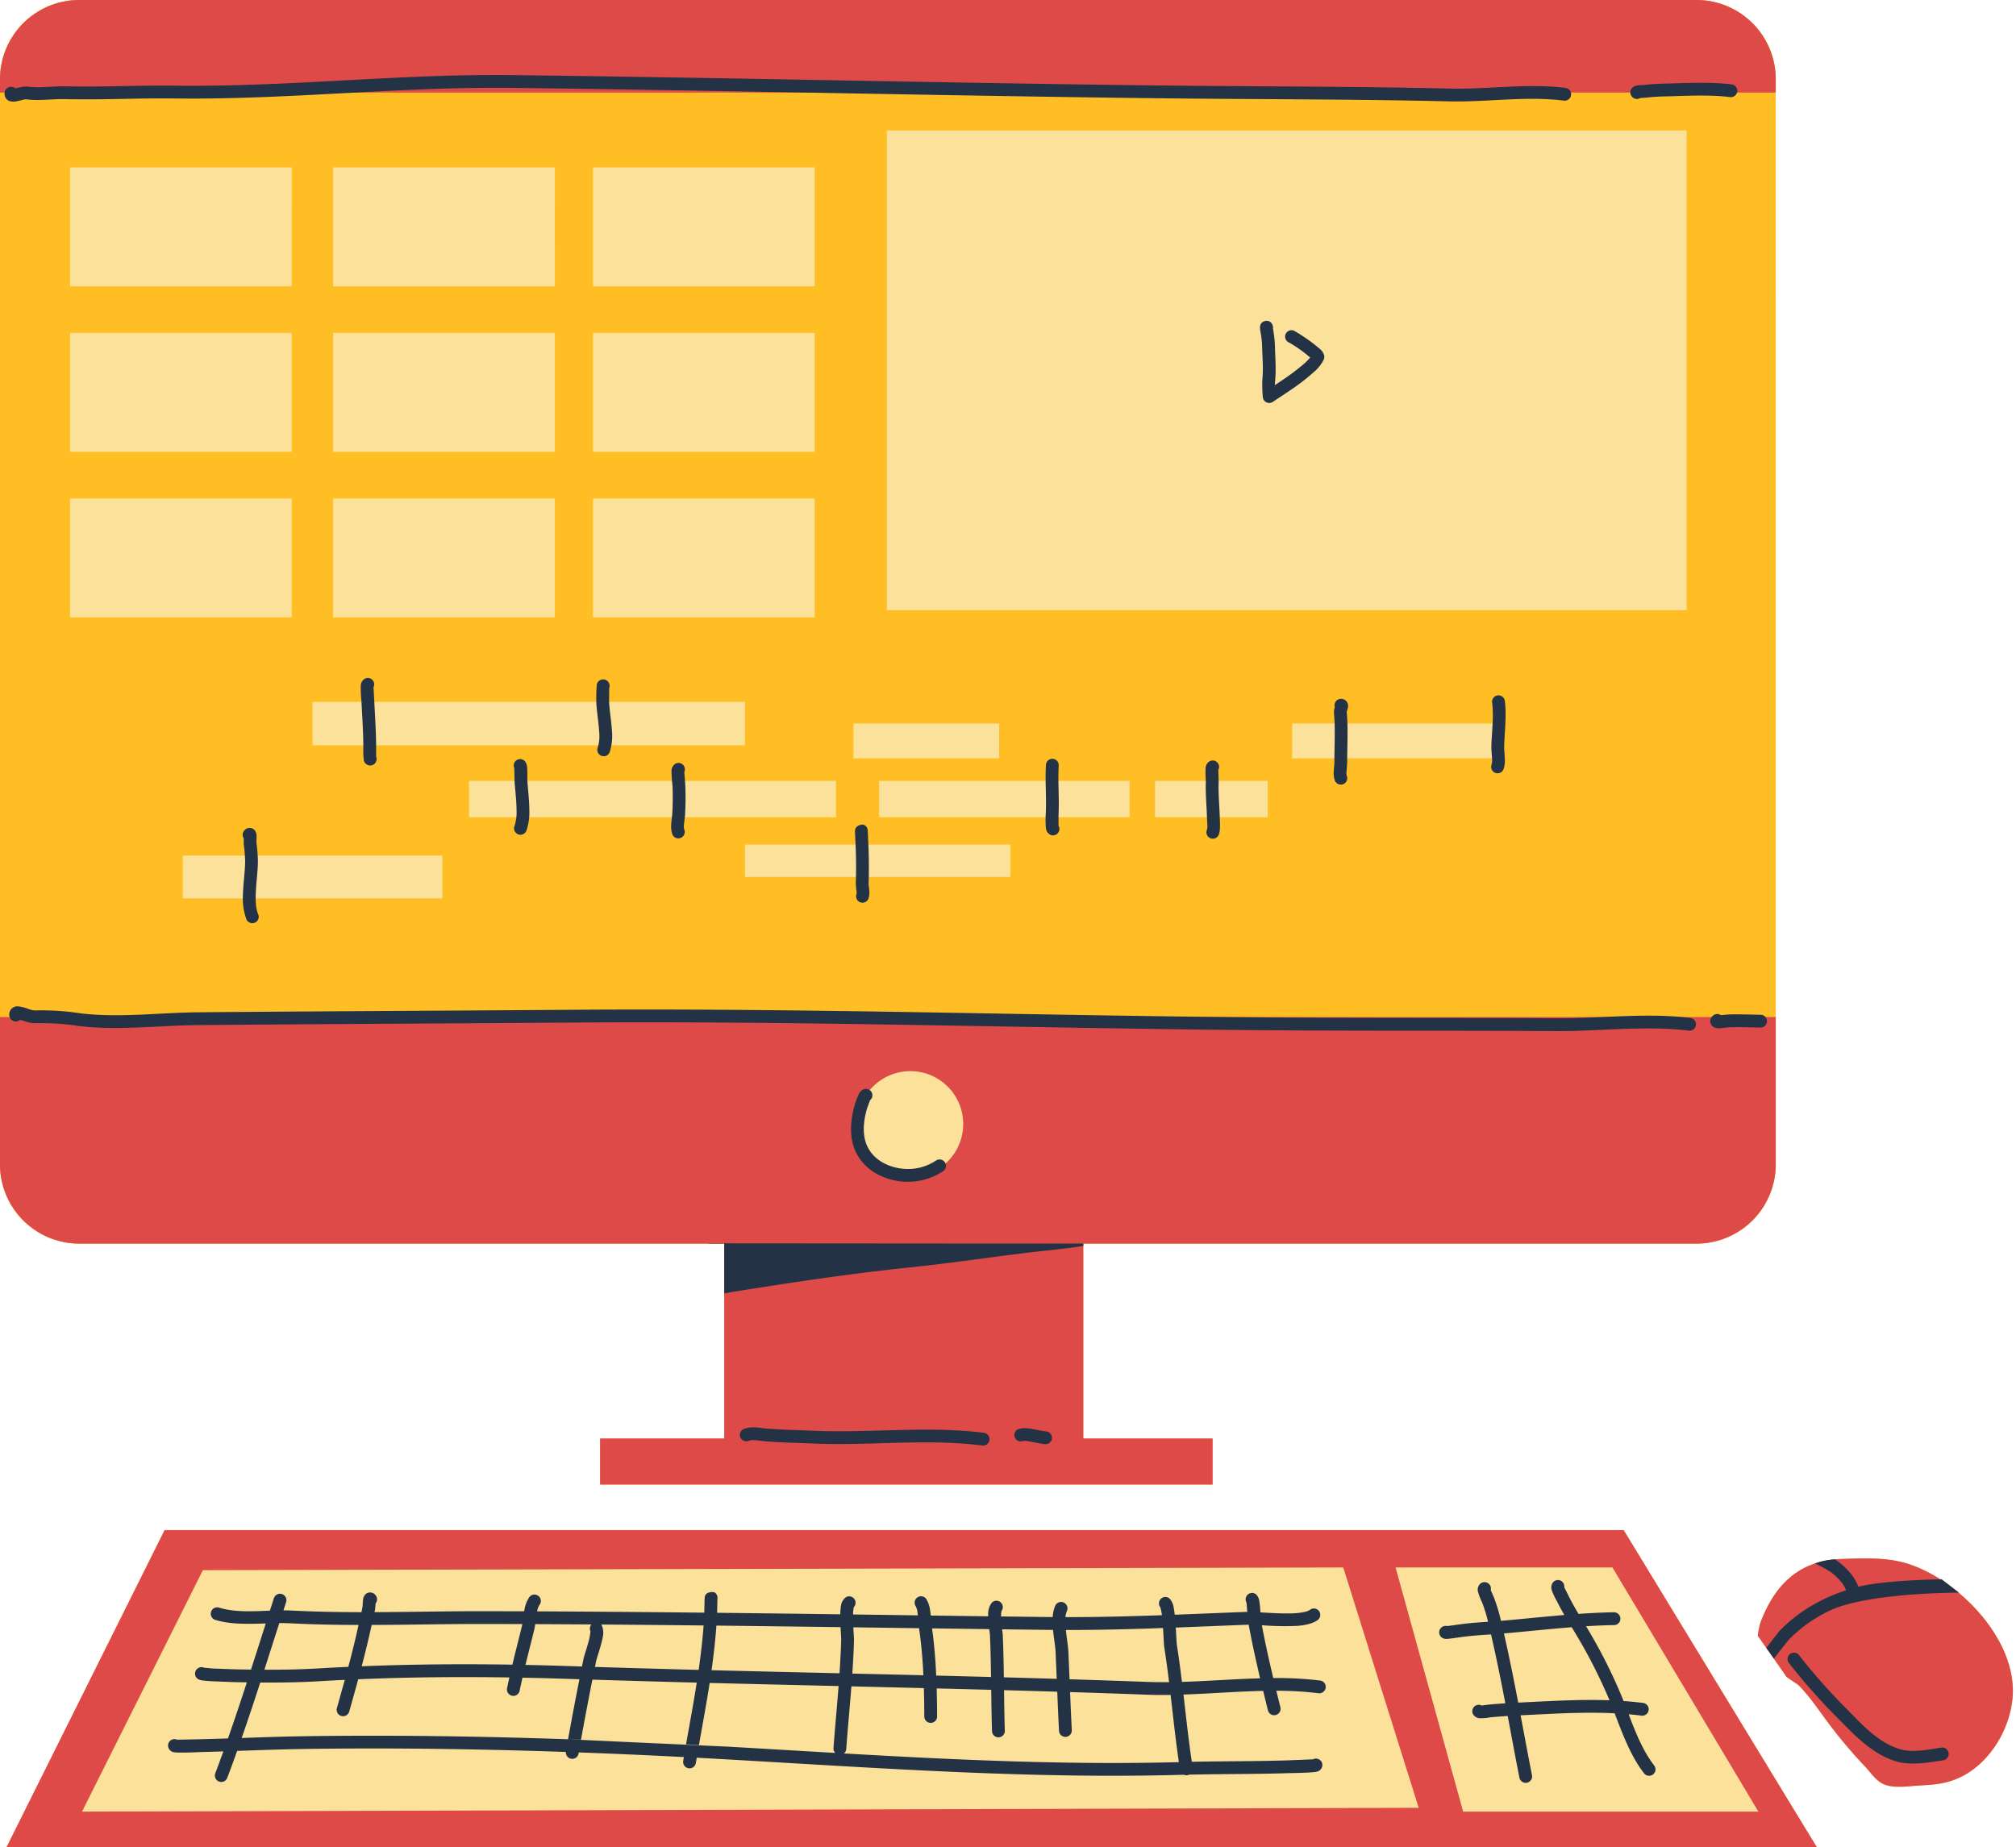 <?xml version="1.0" encoding="UTF-8" standalone="no"?><svg xmlns="http://www.w3.org/2000/svg" xmlns:xlink="http://www.w3.org/1999/xlink" data-name="Layer 1" fill="#000000" height="649.4" preserveAspectRatio="xMidYMid meet" version="1" viewBox="-0.0 0.0 708.6 649.4" width="708.6" zoomAndPan="magnify"><g id="change1_1"><path d="M707.45,596.037c-.713,12.517-9.338,26.343-22,30.184-5.082,1.54-8.784,1.255-13.938,1.756-2.663.259-6.908.492-9.511-.743-2.758-1.309-4.389-3.975-6.4-6.106a169.175,169.175,0,0,1-13.577-16.2c-3.245-4.378-6.031-8.573-9.833-12.448-.559-.57-4.687-2.911-4.626-3.516l-6.642-9.474-.085-.119h0l-3-4.284a34.853,34.853,0,0,1,.855-4.365,47.587,47.587,0,0,1,4.072-8.535c3.981-6.427,9.082-10.551,15.447-12.59a24.427,24.427,0,0,1,6.76-1.355l.01.007c.73-.068,1.47-.12,2.228-.147,7.73-.274,16.027-.665,23.494,1.722a49.18,49.18,0,0,1,11.3,5.434c.294,0,.458-.006.458-.006l6.1,4.7H688.4C699.5,569.2,708.2,582.762,707.45,596.037ZM57.862,537.944,2.311,649.406H638.578L570.694,537.944ZM27.877,437.223H254.56V505.76H210.933v16.182H426.22V505.76H380.771V437.223h215.5a27.88,27.88,0,0,0,27.879-27.879V27.879A27.88,27.88,0,0,0,596.272,0H27.877A27.879,27.879,0,0,0,0,27.879V409.344A27.879,27.879,0,0,0,27.877,437.223Z" fill="#ffbe24"/></g><g id="change1_2"><path d="M624.152,27.879A27.881,27.881,0,0,0,596.272,0H27.877A27.879,27.879,0,0,0,0,27.879V409.344a27.879,27.879,0,0,0,27.877,27.879h568.4a27.881,27.881,0,0,0,27.88-27.879Z" fill="#ffbe24" fill-rule="evenodd"/></g><g id="change2_1"><path d="M570.694,537.944H57.862L2.311,649.406H638.578Zm47.146,37.141a34.672,34.672,0,0,1,.855-4.365,47.587,47.587,0,0,1,4.072-8.535c5.707-9.212,13.7-13.707,24.445-14.085,7.73-.274,16.027-.665,23.494,1.722,17.639,5.635,37.878,26.254,36.744,46.215-.713,12.517-9.338,26.343-22,30.184-5.082,1.54-8.784,1.255-13.938,1.756-2.663.259-6.908.492-9.511-.743-2.758-1.309-4.389-3.975-6.4-6.106a169.286,169.286,0,0,1-13.577-16.2c-3.245-4.379-6.031-8.574-9.833-12.449-.559-.57-4.687-2.911-4.626-3.516ZM254.56,437.223V505.76H210.933v16.182H426.22V505.76H380.771V437.223h215.5a27.881,27.881,0,0,0,27.88-27.879V357.577H0v51.767a27.879,27.879,0,0,0,27.877,27.879ZM0,32.538H624.152V27.879A27.881,27.881,0,0,0,596.272,0H27.877A27.879,27.879,0,0,0,0,27.879Z" fill="#de4a48" fill-rule="evenodd"/></g><g id="change3_1"><path d="M490.525,551.085l23.754,85.841H618.058l-51.3-85.841Zm-419.208.942-42.494,84.9,469.832-1.35-26.522-84.491ZM319.969,376.585a18.59,18.59,0,1,1-18.588,18.589A18.6,18.6,0,0,1,319.969,376.585ZM155.488,300.793H64.23v15.081h91.258Zm199.629-3.86H261.835v11.4h93.282Zm90.476-22.384H405.97v12.785h39.623Zm-48.55,0h-88.07v12.785h88.07Zm-103.19,0H164.86v12.785H293.853Zm57.352-20.166H299.981v12.234h51.224Zm175.667,0H454.181v12.234h72.691Zm-265.037-7.642H109.86v15.284H261.835ZM102.548,175.26H24.624v41.809h77.924Zm92.472,0H117.1v41.809H195.02Zm91.331,0H208.427v41.809h77.924ZM592.825,45.865H311.71V214.52H592.825ZM102.548,117.05H24.624v41.809h77.924Zm92.472,0H117.1v41.809H195.02Zm91.331,0H208.427v41.809h77.924Zm-183.8-58.209H24.624V100.65h77.924Zm92.472,0H117.1V100.65H195.02Zm91.331,0H208.427V100.65h77.924Z" fill="#fce19a" fill-rule="evenodd"/></g><g id="change4_1"><path d="M549.852,567.791c-7.45.622-14.913,1.427-22.216,2.049l-.062,0a60.785,60.785,0,0,0-2.454-8.15c-.125-.315-.9-2.091-1.143-2.652a2.249,2.249,0,0,0-3.775-2.134,2.911,2.911,0,0,0-.776,2.417,18.546,18.546,0,0,0,1.51,4.022,53.212,53.212,0,0,1,2.093,6.834c-3.128.211-6.258.421-9.362.829-1.358.177-2.71.391-4.071.562l-.987.106a2.256,2.256,0,0,0-2.3.866,2.164,2.164,0,0,0-.368,1.939,2.207,2.207,0,0,0,1.126,1.422,2.864,2.864,0,0,0,1.339.3c.583,0,1.743-.166,1.749-.166,1.368-.171,2.731-.387,4.1-.566,3.255-.426,6.538-.631,9.817-.854,1.866,8.042,3.484,16.129,5.029,24.229-1.89.123-3.78.268-5.67.447-.333.03-2.111.264-2.644.335a2.25,2.25,0,0,0-2.841,3.344,3,3,0,0,0,1.985,1.121,18.133,18.133,0,0,0,3.921-.32c2.032-.192,4.061-.343,6.091-.471,1.361,7.234,2.691,14.474,4.117,21.7a2.25,2.25,0,0,0,4.415-.87c-1.385-7.014-2.681-14.042-4-21.069,11.089-.527,22.042-1.259,33.052-.706,2.791,7.259,5.618,15,10.333,21.092a2.25,2.25,0,0,0,3.56-2.754c-4.035-5.214-6.573-11.711-8.96-18,1.515.134,3.029.293,4.545.488a2.251,2.251,0,0,0,.57-4.465c-2.3-.294-4.6-.514-6.9-.676-.147-.369-.293-.739-.44-1.1a182.118,182.118,0,0,0-11.723-23.462c-.341-.581-.684-1.157-1.032-1.734,3.307-.2,6.6-.348,9.858-.4a2.25,2.25,0,0,0-.067-4.5c-4.1.063-8.255.272-12.424.564-1.268-2.106-2.5-4.236-3.579-6.478-.177-.367-1.186-2.359-1.447-2.873a2.25,2.25,0,0,0-4.141-1.488,3.115,3.115,0,0,0-.32,2.316,21.865,21.865,0,0,0,1.856,4C548.031,564.568,548.923,566.192,549.852,567.791Zm-302.3-.819-.294,0q-29.079-.315-58.16-.46h-.283a5.4,5.4,0,0,1,.8-2.245,2.251,2.251,0,0,0-3.482-2.853,10.727,10.727,0,0,0-1.79,4.529c-.037.182-.072.366-.1.549l-9.869-.026c-2.251,0-4.5-.011-6.752-.006q-3.418,0-6.835.032c-6.318.05-12.636.145-18.956.216q-5,.056-10.007.082l-.186,0,.162-.816c.089-.454.171-1.523.218-2.251a2.252,2.252,0,0,0,.124-2.7,2.385,2.385,0,0,0-1.843-1.138,2.244,2.244,0,0,0-2.052.868,3.185,3.185,0,0,0-.6,1.421c-.136.75-.123,2.247-.257,2.936-.112.564-.227,1.125-.343,1.687-8.234-.009-16.462-.149-24.667-.573-.9-.047-1.817-.064-2.752-.064q.459-1.429.924-2.867a2.25,2.25,0,1,0-4.281-1.386q-.707,2.187-1.408,4.367c-6.059.233-12.409.607-17.809-1.05a2.25,2.25,0,1,0-1.322,4.3c5.372,1.65,11.642,1.436,17.69,1.242-1.737,5.426-3.456,10.832-5.2,16.226q-2.176-.025-4.363-.069c-3.015-.056-6.024-.223-9.04-.318-.291-.011-2.4-.216-3.086-.285a2.25,2.25,0,0,0-2.087.143,2.275,2.275,0,0,0,.2,3.993,4.33,4.33,0,0,0,1.173.322c1.075.162,3.283.311,3.661.324,3.035.1,6.063.264,9.1.32q1.5.029,2.991.052c-2.144,6.588-4.337,13.156-6.642,19.718q-4.721.159-9.439.279c-.5.013-7.357.143-8.456.164a2.246,2.246,0,0,0-3.136,2.391,2.4,2.4,0,0,0,2,2c1.566.354,9.094-.041,9.7-.057q3.859-.093,7.711-.222-1.392,3.875-2.851,7.744a2.25,2.25,0,0,0,4.21,1.587q1.793-4.746,3.48-9.5c7.627-.266,15.254-.553,22.892-.67,30.8-.464,61.758-.03,92.659,1.039a2.251,2.251,0,0,0,4.461.562l.071-.4q8.78.321,17.559.706,9.642.424,19.284.923l.1,0c-.073.434-.147.871-.22,1.307a2.25,2.25,0,1,0,4.437.747c.1-.605.2-1.212.308-1.816q5.569.294,11.124.613c53.007,3.024,106.082,6.867,159.212,5.4l.926-.023a2.249,2.249,0,0,0,1.2.14,2.284,2.284,0,0,0,.6-.184c11.634-.259,23.276-.155,34.912-.527.767-.023,8.435-.1,10.018-.542a2.421,2.421,0,0,0,1.888-2.037,2.248,2.248,0,0,0-1.946-2.516,2.225,2.225,0,0,0-1.311.229c-1.1.047-8.163.35-8.794.369-11.27.359-22.548.275-33.823.5-1.169-7.852-2.011-15.749-2.927-23.637,9.277-.311,18.708-1.087,28.011-1.283q.832,3.441,1.691,6.873a2.251,2.251,0,0,0,4.368-1.089q-.726-2.913-1.439-5.83a119.976,119.976,0,0,1,14.831.866,2.249,2.249,0,1,0,.57-4.462,124.9,124.9,0,0,0-16.479-.877c-1.462-6.165-2.833-12.353-4.006-18.572a98.939,98.939,0,0,0,12.5.229c3.1-.246,5.691-.946,7.193-2.11a2.25,2.25,0,0,0-2.754-3.558,5,5,0,0,1-1.858.752,25.986,25.986,0,0,1-5.482.542c-3.344.05-7.014-.192-10.1-.369a38.458,38.458,0,0,0-.4-4.018,4.17,4.17,0,0,0-1.041-2.229,2.249,2.249,0,0,0-3.452,2.8c.029.33.15,1.773.281,3.272-.181,0-.356.007-.522.013-8.345.32-16.665.676-24.981.989-.108-.967-.235-1.855-.387-2.587a5.9,5.9,0,0,0-1.442-3.106,2.251,2.251,0,0,0-3.21,3.132,22.037,22.037,0,0,1,.482,2.311c.017.136.034.274.054.417-11.293.4-22.579.693-33.906.678a6.394,6.394,0,0,1,.5-2.147,2.25,2.25,0,0,0-4.087-1.884,11.566,11.566,0,0,0-.9,4.009l-.139,0c-2.1-.019-4.192-.047-6.287-.073l-11.749-.147a18,18,0,0,1,.158-1.89,2.249,2.249,0,0,0-3.423-2.912,6.406,6.406,0,0,0-1.236,4c-.009.242-.011.493-.006.747q-10.09-.129-20.181-.267c-.056-.555-.121-1.119-.206-1.661a10.516,10.516,0,0,0-1.371-4.165,2.251,2.251,0,0,0-3.694,2.573,5.954,5.954,0,0,1,.618,2.272c.045.3.086.609.123.918l-22.79-.309c.009-.348.022-.682.043-1a12.819,12.819,0,0,1,.238-1.573,2.251,2.251,0,0,0-2.86-3.434,4.589,4.589,0,0,0-1.689,3.117,19.359,19.359,0,0,0-.214,2.834l-1.549-.02q-20.166-.269-40.331-.5l-1.413-.015c.039-1.78.093-4.316.123-5V562a2.244,2.244,0,0,0-1.058-2.175c-.089-.056-3.318-.609-3.437,1.991C247.642,562.522,247.588,565.205,247.549,566.972ZM460.322,620.13l0,.008.011-.047Zm168.424-35.511a212.848,212.848,0,0,0,17.481,19.714c5.75,5.878,12.184,12.591,20.4,14.971,5.068,1.469,11.325.337,16.431-.442a2.251,2.251,0,0,0-.678-4.45c-4.51.689-10.029,1.866-14.5.57-7.48-2.164-13.209-8.447-18.438-13.8A208.03,208.03,0,0,1,632.331,581.9a2.25,2.25,0,0,0-3.585,2.719ZM460.35,620l0,.019.013-.052Zm.037-.132,0,.022.011-.037Zm-161.13-26.985c-.566,7.344-1.27,14.677-1.816,22.017a2.239,2.239,0,0,1-.81,1.568c39.21,2.253,78.453,4.1,117.728,3.059-1.153-7.854-1.989-15.749-2.909-23.635h-.074c-2.021.028-4.041.028-6.061-.015q-.754-.02-1.5-.041l-7.72-.281q-9.924-.349-19.846-.659l-.128,0c.182,4.46.37,8.921.6,13.379a2.25,2.25,0,0,1-4.495.231c-.233-4.581-.428-9.165-.614-13.748l-.125,0q-9.13-.274-18.26-.527l-.32-.008c.06,4.754.125,9.508.276,14.26a2.251,2.251,0,0,1-4.5.145c-.153-4.841-.216-9.684-.279-14.526q-9.586-.257-19.174-.493c.093,3.294.132,6.584.151,9.854a2.25,2.25,0,0,1-4.5.026c-.019-3.316-.061-6.65-.156-9.992l-.876-.022q-11.116-.269-22.231-.527Zm-99.582,18.6h-.005q1.9-10.557,3.992-21.1l-8.465-.27q-5.644-.169-11.292-.281l-.264,0q-.525,2.295-1,4.6a2.251,2.251,0,0,1-4.409-.911q.393-1.887.815-3.767c-17.721-.275-35.424-.113-53.134.63-1.033,3.791-2.1,7.573-3.16,11.351a2.25,2.25,0,0,1-4.333-1.218q1.393-4.954,2.771-9.919-4.38.21-8.757.469c-7.007.415-13.973.516-20.96.468-2.117,6.517-4.273,13.015-6.532,19.5,7.07-.248,14.137-.5,21.215-.609,31.083-.469,62.336-.024,93.52,1.063L256.2,614.1q6.23.354,12.457.722,12.4.729,24.8,1.458l.123.008a2.246,2.246,0,0,1-.622-1.726c.54-7.264,1.236-14.521,1.8-21.787l-5.845-.137q-19.054-.447-38.111-.918l-1.363-.034c-1.132,7.3-2.486,14.556-3.774,21.831l.084,0q5.262.282,10.515.581l-.06,0q-5.226-.3-10.455-.579c-1.544-.082-3.091-.164-4.628-.244l-1.165-.058-.684-.037-.478-.024-.654-.032-.508-.026-.633-.032-.529-.026-.618-.03-.546-.029-.607-.03-.555-.026-.6-.03-.563-.028-.594-.028-.571-.028-.587-.028-.575-.028-.585-.026-.577-.028-.585-.028-.577-.026-.585-.028-.579-.029-.583-.025-.579-.026-.583-.028-.579-.026-.586-.026-.576-.026-.588-.026-.577-.026-.585-.026-.577-.026-.587-.026-.575-.026-.589-.026-.573-.023-.594-.026-.57-.024-.594-.026-.568-.024-.6-.026-.566-.023-.6-.024-.563-.024-.6-.024-.562-.023-.6-.024-.56-.024-.607-.024-.555-.021-.609-.024-.553-.022-.613-.026-.549-.019-.615-.024-.547-.021-.62-.024-.542-.022-.624-.021-.538-.022-.627-.024Q202.059,611.56,199.675,611.477Zm41.392,1.8.067,0c1.279-7.236,2.629-14.454,3.767-21.71q-18.342-.48-36.681-1.05-2.09,10.534-4.007,21.117l.237.008.281.011.346.013.292.011.246.011.291.01.333.011.285.011.257.011.3.011.322.013.279.01.268.011.3.011.311.013.272.009.277.01.315.013.3.013.264.009.289.013.322.011.287.013.257.01.3.011.331.013.276.011.251.011.309.013.337.013.265.011.242.01.32.013.346.013.257.011.233.011.33.013.353.015.246.009.227.01.339.013.36.015.236.011.218.009.35.015.369.015.225.011.209.009.361.015.378.017.216.009.2.008.372.015.384.018.2.008.192.009.383.017.393.017.194.009.184.009.393.017.4.017.185.009.178.006.4.02.411.017.177.009.166.006.41.02.419.019.324.013.422.02.425.019.307.015.43.02.436.019.287.013.439.022.445.021.27.011.447.022.453.021.253.013.456.022.464.021.234.011.462.022.475.023.214.011.469.022.488.024.2.008.473.024.5.024.179.008.473.024.518.026.16.009.475.024.536.025.143.007.468.024.56.028.123.006.458.024.589.03,1.171.059Zm311.368-41.185c-7.977.622-15.992,1.5-23.827,2.18,1.86,8.072,3.474,16.189,5.022,24.321l.458-.021c10.612-.5,21.1-1.18,31.631-.8a179.5,179.5,0,0,0-11.091-22.03C553.908,574.512,553.172,573.3,552.435,572.093Zm-143.642.279c-11.372.406-22.743.7-34.152.693.281,2.78.786,5.549.873,7.454q.226,4.932.419,9.863l.475.015q9.924.312,19.848.659l5.556.2c1.19.043,2.378.091,3.566.119,1.838.041,3.674.047,5.512.03l.026,0c-.5-4.126-1.052-8.245-1.7-12.351C409.091,578.249,408.992,575.392,408.793,572.372Zm30.106-1.16c-.3,0-.587,0-.847.015-8.279.318-16.532.67-24.783.981.179,2.816.274,5.387.393,6.145.68,4.309,1.248,8.631,1.773,12.958,9.094-.277,18.341-1.018,27.477-1.259C441.439,583.8,440.063,577.524,438.9,571.212Zm-86.668,1.614c.115.866.214,1.55.227,1.877.218,5,.313,10,.384,15l.543.015q8.732.24,17.465.5l.573.017q-.192-4.76-.4-9.519c-.089-1.955-.622-4.828-.9-7.681l-.03,0c-2.188-.018-4.376-.048-6.566-.076Zm-279.264,16.2a2.225,2.225,0,0,1-.324.664,2.189,2.189,0,0,1-.54.533A2.007,2.007,0,0,0,72.967,589.023ZM327.6,572.5c.775,5.476,1.212,11.032,1.46,16.593l1.294.033q8.734.217,17.47.449l.514.013c-.069-4.9-.164-9.793-.378-14.688-.015-.361-.127-1.147-.255-2.132l-1.235-.017q-9.3-.12-18.6-.246Zm-27.676-.375c.112,2.073.263,3.881.244,4.533-.11,3.914-.32,7.826-.585,11.731l2.185.052q11.117.26,22.233.527l.551.015a165.73,165.73,0,0,0-1.508-16.543Q311.488,572.28,299.927,572.124Zm-48.108-.605c-.3,4.056-.73,8.121-1.242,12.145q-.227,1.773-.475,3.541,22.487.57,44.98,1.077c.268-3.913.479-7.83.592-11.752.019-.65-.119-2.417-.223-4.465l-1.7-.024q-20.937-.278-41.874-.522Zm-40.5-.383a2.3,2.3,0,0,1,.153.21,6.647,6.647,0,0,1,.357,4.378c-.538,2.929-2.054,7.087-2.294,8.267q-.21,1.026-.417,2.058l.551.017q17.463.548,34.934,1l.972.026q.285-1.995.54-3.994c.492-3.851.905-7.741,1.2-11.625h-.08q-17.832-.195-35.665-.33Zm-85.283.156c-7.979-.02-15.952-.166-23.9-.577-1.283-.065-2.609-.08-3.963-.069q-2.634,8.22-5.245,16.384c6.411.023,12.809-.087,19.242-.469q5.129-.3,10.258-.54c1.136-4.262,2.214-8.536,3.181-12.835C125.747,572.553,125.891,571.923,126.034,571.292Zm62.089-.287c-.1.745-.209,1.412-.337,1.935-1.013,4.134-2.08,8.262-3.087,12.4q7.719.158,15.44.417,2.207.073,4.415.144.282-1.406.568-2.81c.208-1.015,1.357-4.238,2.022-6.992a21.267,21.267,0,0,0,.393-2.594,2.258,2.258,0,0,1,.341-2.393h-.19q-9.69-.069-19.379-.108Zm-5.24-.02q-4.26-.016-8.526-.024c-2.252,0-4.5-.01-6.758-.006q-3.429,0-6.858.032c-6.515.052-13.032.152-19.546.223q-5.022.055-10.042.078l-.5,0c-.218.961-.439,1.922-.655,2.883-.875,3.9-1.844,7.779-2.862,11.645,17.654-.711,35.3-.849,52.959-.562,1.076-4.471,2.229-8.925,3.322-13.387.065-.26.121-.558.175-.882Zm465.994-11.873a58.861,58.861,0,0,0-8.3,3.369,54.1,54.1,0,0,0-15.083,10.895c-.318.335-4.647,5.994-4.647,5.994l2.668,3.729s4.9-6.264,5.247-6.63a49.608,49.608,0,0,1,13.832-9.966c13.263-6.655,45.969-6.558,45.969-6.558l-6.1-4.7s-19.745.213-29.279,2.626c-1.074-3.119-3.735-6.35-7.016-8.8-.391-.289-1.192-.836-1.192-.836a24.542,24.542,0,0,0-7.081,1.458,37.752,37.752,0,0,1,5.582,2.986C645.929,554.515,648.08,556.822,648.877,559.112ZM510.313,573.353a2.3,2.3,0,0,1,.022.952,2.261,2.261,0,0,1-.4.9A2.018,2.018,0,0,0,510.313,573.353Zm-261.451-9.632a2.147,2.147,0,0,0,.9.279,2.2,2.2,0,0,0,.9-.123A2.253,2.253,0,0,1,248.862,563.721Zm3.111-1.022a2.069,2.069,0,0,1-1.188,1.128,2.246,2.246,0,0,0,1.188-1.128Zm11.318-56.194a3.939,3.939,0,0,1,1.7-.171c1.54.041,3.214.339,4.277.424,5.512.438,11.02.509,16.539.751,19.635.858,39.852-1.8,59.43.694a2.25,2.25,0,1,0,.571-4.463c-19.7-2.512-40.047.136-59.8-.726-5.467-.239-10.921-.309-16.379-.741-1.119-.09-2.886-.393-4.508-.438a8.5,8.5,0,0,0-3.789.618,2.25,2.25,0,0,0,1.959,4.052Zm96.276.114a5.5,5.5,0,0,1,2.114.154c2.087.317,4.461.892,5.683.961a2.25,2.25,0,1,0,.249-4.493c-1.348-.075-4.178-.831-6.331-1.058a7.81,7.81,0,0,0-3.284.22,2.249,2.249,0,1,0,1.569,4.216Zm21.2-69.394-131.822-.1-.009.1h5.62v17.5c4.407-.806,8.848-1.458,13.274-2.156,17.532-2.758,35.491-5.27,53.136-7.1,14.541-1.506,28.993-3.776,43.526-5.428,5.439-.618,10.871-1.139,16.275-2Zm-74.954-50.408a2.25,2.25,0,0,0-2.166-3.864,3.265,3.265,0,0,0-1.614,1.387,21.967,21.967,0,0,0-1.631,4.207c-1.389,4.8-1.931,10.509-.1,15.267,2.326,6.044,7.741,9.8,13.848,11.124a22.412,22.412,0,0,0,17.4-3.214,2.25,2.25,0,1,0-2.611-3.665,17.81,17.81,0,0,1-13.837,2.479c-4.636-1-8.83-3.752-10.6-8.339-1.488-3.867-.9-8.5.223-12.4C304.841,389.411,305.647,387.266,305.817,386.817ZM7.05,358.551c.653.19,1.553.454,2.195.651a10.015,10.015,0,0,0,3.089.54,86.279,86.279,0,0,1,15.126.941c13.641,1.739,28.292-.162,42.036-.283,44.139-.384,88.288-.561,132.445-.892,80.576-.6,160.924,2.013,241.4,2.683,34.472.287,68.991.106,103.482.32,15.1.093,31.823-2.057,46.753-.154a2.25,2.25,0,0,0,.57-4.464c-15.1-1.925-32.024.211-47.295.118-34.489-.213-69-.032-103.473-.319-80.5-.67-160.872-3.288-241.473-2.683-44.161.33-88.311.508-132.451.892-13.545.119-27.985,2.033-41.429.318a90.6,90.6,0,0,0-15.9-.972,7.563,7.563,0,0,1-2.186-.545,17.11,17.11,0,0,0-3.421-.881,2.931,2.931,0,0,0-2.795,1.231,2.884,2.884,0,0,0-.387,2.277,2.247,2.247,0,0,0,3.711,1.222ZM604.9,356.916a2.252,2.252,0,0,0-2.83.175,2.508,2.508,0,0,0-.916,2.076,2.276,2.276,0,0,0,1.225,1.957,3.574,3.574,0,0,0,1.663.387c1.095.013,3.219-.35,4.225-.37,3.508-.071,7.022.069,10.53.126a2.25,2.25,0,0,0,.071-4.5c-3.561-.056-7.13-.2-10.692-.125C607.509,356.655,605.908,356.813,604.9,356.916ZM85.676,294.743c-.01.756-.017,1.881.039,2.359a52.226,52.226,0,0,1,.437,5.488c.049,3.324-.672,7.837-.765,12.057a21.217,21.217,0,0,0,1.244,8.6,2.251,2.251,0,0,0,4.139-1.769c-1.02-2.382-.992-5.573-.8-8.783.222-3.65.717-7.333.676-10.169a57.186,57.186,0,0,0-.467-5.961c-.084-.7.056-2.2-.01-2.957a3.179,3.179,0,0,0-.461-1.461,2.234,2.234,0,0,0-2.036-1.067,2.388,2.388,0,0,0-1.916,1.033A2.254,2.254,0,0,0,85.676,294.743Zm219.329-2.692a2.252,2.252,0,0,0-1.639-2.16s-2.955.022-2.852,2.437c.044,1.013.27,6.1.285,6.566.124,3.826.147,7.632.009,11.457a23.759,23.759,0,0,0,.214,2.7,3.075,3.075,0,0,1,.026,1.279A2.25,2.25,0,0,0,305.225,316a6.646,6.646,0,0,0,.326-2.8c-.062-.95-.27-1.978-.246-2.691.141-3.927.119-7.834-.008-11.761-.016-.471-.242-5.6-.288-6.614ZM428.218,270.7a2.249,2.249,0,0,0-2.888-3.138,2.909,2.909,0,0,0-1.564,2.3,40.415,40.415,0,0,0,.074,4.949c-.165,4.274.285,8.452.4,12.709.019.672.106,1.614.121,2.549a4.681,4.681,0,0,1-.136,1.652A2.251,2.251,0,1,0,428.4,293.4c.616-1.534.378-4.4.337-5.994-.108-4.161-.559-8.243-.4-12.42C428.354,274.536,428.244,271.421,428.218,270.7Zm-187.7.735a2.249,2.249,0,0,0-2.97-3,2.9,2.9,0,0,0-1.522,2.486,47.1,47.1,0,0,0,.347,5.3,98.371,98.371,0,0,1-.09,10.131c-.074.933-.324,2.408-.374,3.773a8.063,8.063,0,0,0,.462,3.3,2.251,2.251,0,0,0,4.139-1.769,4.621,4.621,0,0,1-.072-1.946c.089-1.126.273-2.249.331-3.007a102.158,102.158,0,0,0,.1-10.6C240.862,275.657,240.579,272.149,240.52,271.439Zm131.542,18.893c0-.672,0-3.784.013-4.106.281-5.685-.291-11.42.058-17.055a2.249,2.249,0,1,0-4.49-.279c-.352,5.653.218,11.409-.063,17.111a33.311,33.311,0,0,0,.052,5.245,2.933,2.933,0,0,0,1.644,2.294,2.249,2.249,0,0,0,2.786-3.21ZM180.77,270.063c.009.5.063,4.067.1,4.708.158,2.621.67,6.489.689,10.07a15.486,15.486,0,0,1-.713,5.549,2.25,2.25,0,0,0,4.178,1.674,20.053,20.053,0,0,0,1.034-7.246c-.019-3.668-.535-7.634-.695-10.317-.041-.695.075-3.535-.113-4.948a3.813,3.813,0,0,0-.669-1.815,2.25,2.25,0,0,0-3.813,2.325Zm288.4-21.469a7.177,7.177,0,0,0-.313,1.659c.075,1.406.216,2.8.253,4.208.116,4.521-.083,9.027-.087,13.545,0,.815-.2,2.167-.233,3.387a7.655,7.655,0,0,0,.417,3.07,2.25,2.25,0,1,0,4.136-1.772,4.476,4.476,0,0,1-.028-1.715c.071-1.112.207-2.24.207-2.968,0-4.557.2-9.1.087-13.661-.037-1.392-.169-2.77-.249-4.156.078-.231.35-1.054.417-1.389a2.852,2.852,0,0,0-.062-1.434,2.426,2.426,0,0,0-2.741-1.638A2.251,2.251,0,0,0,469.1,248.3,2.194,2.194,0,0,0,469.165,248.594Zm55.294-1.572c.661,4.866-.154,10.493-.266,15.478-.021.977.134,2.383.208,3.774a6.737,6.737,0,0,1-.126,2.544,2.25,2.25,0,0,0,4.176,1.675,9.613,9.613,0,0,0,.479-3.6c-.035-1.527-.261-3.2-.238-4.29.119-5.212.916-11.1.227-16.185a2.25,2.25,0,0,0-4.46.6Zm-97.2,24.609-.093.043Zm-295.063-5.6c0-.568.011-3.407.011-3.629-.039-5.327-.41-10.729-.667-16.051-.024-.464-.219-4.007-.26-4.735a2.249,2.249,0,0,0-2.8-3.121,2.892,2.892,0,0,0-1.674,2.482,42.747,42.747,0,0,0,.242,5.592c.254,5.262.624,10.6.661,15.863a33.951,33.951,0,0,0,.162,4.942,2.356,2.356,0,0,0,1.408,1.592,2.247,2.247,0,0,0,2.92-2.935Zm81.935-24.153a2.153,2.153,0,0,0,.13-.62,2.275,2.275,0,0,0-4.514-.51,58.426,58.426,0,0,0-.156,6.087c.063,2.678.791,6.711,1,10.431a13.78,13.78,0,0,1-.484,5.525,2.25,2.25,0,0,0,4.178,1.674,18.338,18.338,0,0,0,.8-7.448c-.2-3.67-.929-7.646-.99-10.288C214.082,246.447,214.121,242.6,214.129,241.875Zm256.542,8.231a1.773,1.773,0,0,0,.453.093,2.276,2.276,0,0,0,.549-.026A2.213,2.213,0,0,1,470.671,250.106ZM212.849,243.2a2.208,2.208,0,0,1-.4.118,2.177,2.177,0,0,1-.43.041A2.12,2.12,0,0,0,212.849,243.2ZM460.508,125.7a19.219,19.219,0,0,1-2.439,2.437,81.7,81.7,0,0,1-7.337,5.506c-.7.479-1.661,1.123-2.6,1.747a13.7,13.7,0,0,1,.054-1.514c.412-4,.026-8.284-.069-12.31a37.314,37.314,0,0,0-.458-4.668c-.041-.27-.147-.916-.221-1.361a2.238,2.238,0,0,0-.175-1.285,2.183,2.183,0,0,0-2.734-1.354,2.14,2.14,0,0,0-1.62,1.773,3.346,3.346,0,0,0-.017.914c.054.5.248,1.531.317,1.989a32.591,32.591,0,0,1,.408,4.1c.091,3.84.486,7.931.091,11.742a45.57,45.57,0,0,0,.162,6.214,2.253,2.253,0,0,0,3.473,1.674s3.977-2.6,5.938-3.949a73.769,73.769,0,0,0,9.074-7.05,12.8,12.8,0,0,0,2.949-3.946,2.462,2.462,0,0,0,.121-1.443,4.626,4.626,0,0,0-1.333-2.091,58.087,58.087,0,0,0-9.275-6.556,2.251,2.251,0,1,0-1.676,4.178,49.9,49.9,0,0,1,5.2,3.467C459.086,124.472,459.931,125.194,460.508,125.7Zm-17.228-9.366.222.311A2.077,2.077,0,0,1,443.28,116.335Zm-.041-.069.025.044-.038-.07ZM5.387,31.069a2.22,2.22,0,0,0-.838-.462,2.254,2.254,0,0,0-2.8,1.519,2.747,2.747,0,0,0,.19,2.207,2.58,2.58,0,0,0,1.266,1.149,4.7,4.7,0,0,0,2.585.13c.665-.123,1.462-.337,2.227-.506a4.1,4.1,0,0,1,1.2-.179c4.54.579,9.357-.183,13.936-.075,12.738.3,25.529-.4,38.271-.232,39.437.515,78.862-4.19,118.3-3.719,75.2.9,150.377,2.728,225.582,3.627,34.72.414,69.336.287,104.064,1.11,13.355.317,27.076-1.951,40.368-.255a2.251,2.251,0,0,0,.569-4.465c-13.444-1.715-27.32.542-40.831.223-34.746-.825-69.379-.7-104.118-1.113-75.2-.9-150.377-2.728-225.58-3.626-39.439-.471-78.859,4.233-118.3,3.719-12.724-.166-25.5.536-38.223.233-4.426-.105-9.083.67-13.474.108a8.7,8.7,0,0,0-2.733.249C6.569,30.817,5.908,30.959,5.387,31.069Zm571.149,3.389c.627-.034,1.919-.11,2.232-.153a73.494,73.494,0,0,1,7.491-.425c6.855-.219,15.15-.6,21.885.263a2.251,2.251,0,0,0,.57-4.465c-6.955-.885-15.52-.522-22.6-.3a78.208,78.208,0,0,0-7.949.467c-.475.063-2.132.065-2.911.229a2.849,2.849,0,0,0-1.668.955,2.152,2.152,0,0,0-.14,2.719A2.25,2.25,0,0,0,576.536,34.458Zm.78-3a2.193,2.193,0,0,1,.242.663,2.235,2.235,0,0,1,.024.687A1.963,1.963,0,0,0,577.316,31.458Z" fill="#233245" fill-rule="evenodd"/></g></svg>